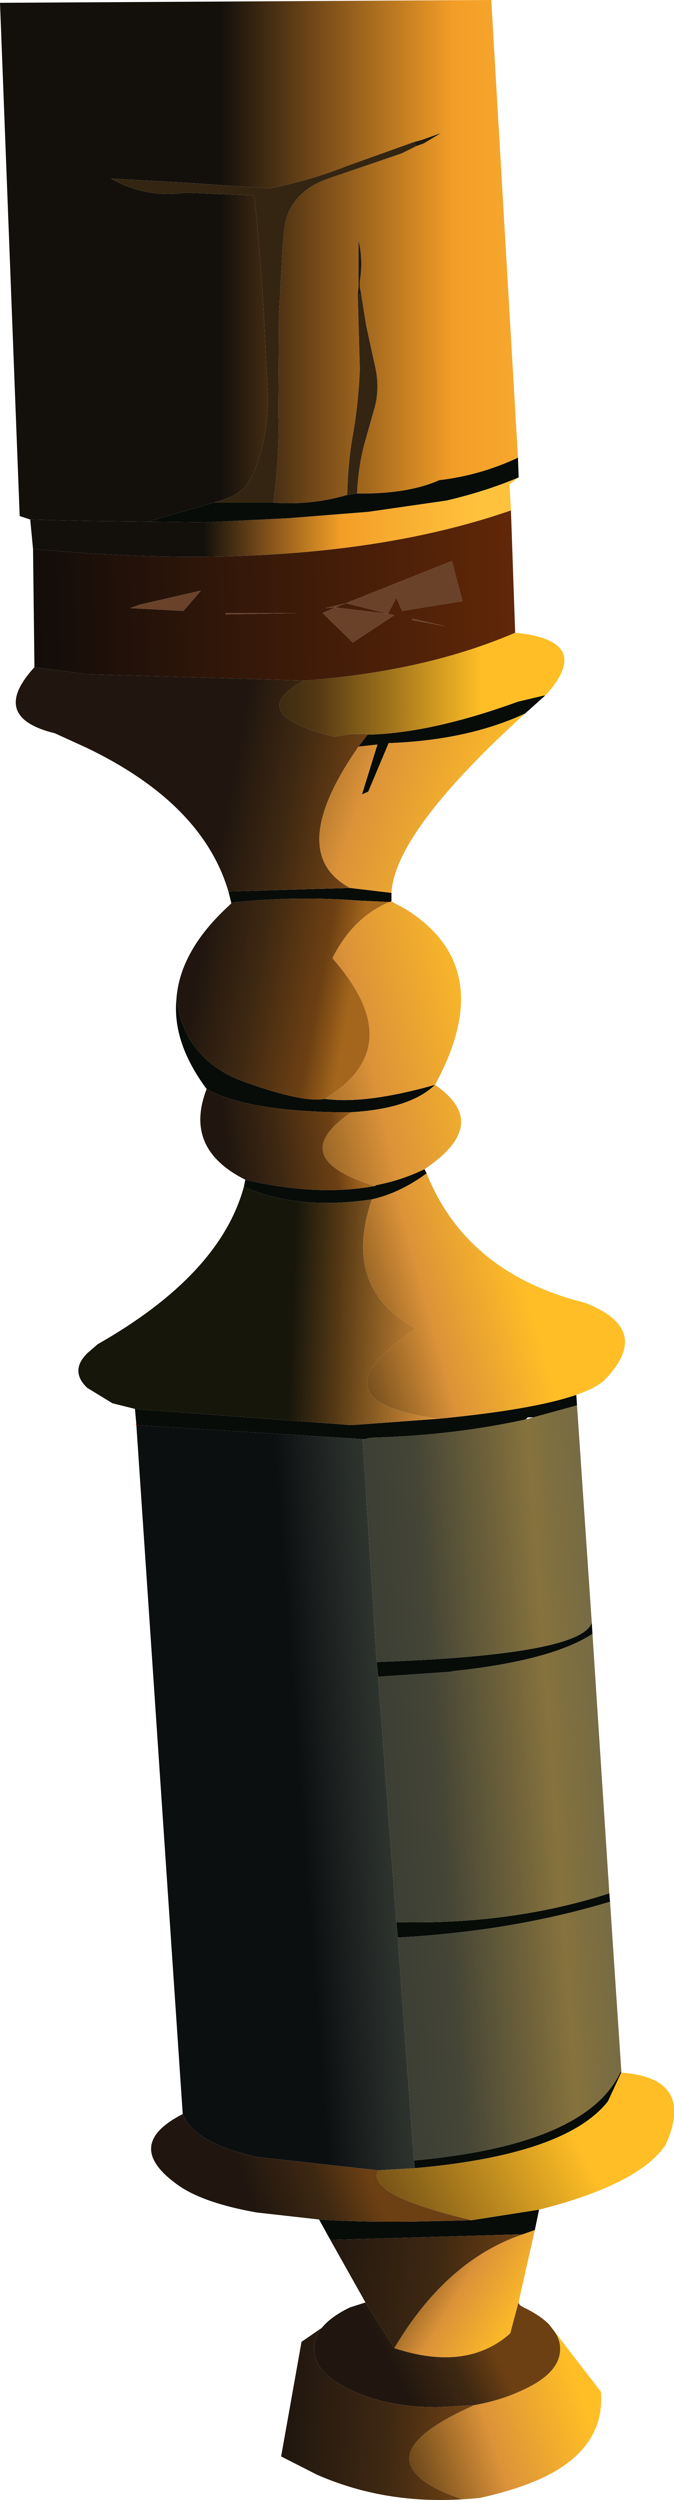<?xml version="1.0" encoding="UTF-8" standalone="no"?>
<svg xmlns:xlink="http://www.w3.org/1999/xlink" height="177.8px" width="47.95px" xmlns="http://www.w3.org/2000/svg">
  <g transform="matrix(1.0, 0.0, 0.0, 1.0, 23.95, 88.9)">
    <path d="M5.5 -78.8 L6.05 -78.95 7.45 -79.45 6.2 -78.7 5.65 -78.5 5.5 -78.8 M1.5 -67.95 L1.55 -68.5 1.55 -68.9 1.55 -71.85 Q1.9 -70.4 1.65 -68.9 L1.65 -68.5 1.75 -67.95 1.5 -67.95" fill="#20190f" fill-rule="evenodd" stroke="none"/>
    <path d="M5.65 -78.5 L6.2 -78.7 7.45 -79.45 6.05 -78.95 5.5 -78.8 0.75 -77.1 Q-1.9 -76.05 -4.8 -75.5 L-10.65 -75.9 -16.05 -76.2 Q-13.6 -74.8 -10.75 -75.2 L-5.85 -75.0 Q-5.45 -70.95 -5.2 -66.9 L-4.9 -60.95 Q-4.8 -58.05 -5.85 -55.4 -6.45 -53.85 -7.95 -53.4 L-8.75 -53.15 -13.45 -51.8 -17.75 -51.85 -21.8 -51.95 -22.55 -52.2 -23.95 -88.7 11.0 -88.9 12.9 -56.35 Q10.25 -55.1 7.3 -54.75 5.05 -53.75 1.45 -53.8 1.55 -55.9 2.05 -57.6 L2.7 -59.9 Q3.1 -61.35 2.7 -63.0 L2.1 -65.75 1.75 -67.95 1.65 -68.5 1.65 -68.9 Q1.9 -70.4 1.55 -71.85 L1.55 -68.9 1.55 -68.5 1.5 -67.95 1.65 -62.65 Q1.55 -60.1 1.1 -57.65 0.8 -55.85 0.75 -53.7 -1.8 -52.95 -4.5 -53.15 -4.05 -56.65 -4.15 -59.5 L-4.1 -66.55 -3.85 -71.2 -3.75 -72.35 Q-3.55 -75.15 -0.6 -76.2 L4.65 -78.0 5.65 -78.5" fill="url(#gradient0)" fill-rule="evenodd" stroke="none"/>
    <path d="M5.5 -78.8 L5.65 -78.5 4.65 -78.0 -0.6 -76.2 Q-3.55 -75.15 -3.75 -72.35 L-3.85 -71.2 -4.1 -66.55 -4.15 -59.5 Q-4.05 -56.65 -4.5 -53.15 L-8.75 -53.15 -7.95 -53.4 Q-6.45 -53.85 -5.85 -55.4 -4.8 -58.05 -4.9 -60.95 L-5.2 -66.9 Q-5.45 -70.95 -5.85 -75.0 L-10.75 -75.2 Q-13.6 -74.8 -16.05 -76.2 L-10.65 -75.9 -4.8 -75.5 Q-1.9 -76.05 0.75 -77.1 L5.5 -78.8 M0.75 -53.7 Q0.8 -55.85 1.1 -57.65 1.55 -60.1 1.65 -62.65 L1.5 -67.95 1.75 -67.95 2.1 -65.75 2.7 -63.0 Q3.1 -61.35 2.7 -59.9 L2.05 -57.6 Q1.55 -55.9 1.45 -53.8 L0.75 -53.7" fill="#342512" fill-rule="evenodd" stroke="none"/>
    <path d="M-21.8 -51.95 L-17.75 -51.85 -13.45 -51.8 -9.35 -51.75 -3.4 -52.05 2.25 -52.5 7.8 -53.3 Q10.6 -53.95 12.95 -54.95 L12.3 -54.45 12.4 -52.6 Q0.3 -48.4 -17.75 -49.55 L-21.6 -49.85 -21.8 -51.95" fill="url(#gradient1)" fill-rule="evenodd" stroke="none"/>
    <path d="M-4.5 -53.15 Q-1.8 -52.95 0.75 -53.7 L1.45 -53.8 Q5.05 -53.75 7.3 -54.75 10.25 -55.1 12.9 -56.35 L12.95 -54.95 Q10.6 -53.95 7.8 -53.3 L2.25 -52.5 -3.4 -52.05 -9.35 -51.75 -13.45 -51.8 -8.75 -53.15 -4.5 -53.15 M14.8 -39.4 L13.4 -38.15 Q9.3 -36.25 3.7 -36.05 L2.25 -32.6 1.8 -32.4 2.9 -35.95 1.55 -35.8 2.2 -36.65 Q6.7 -36.75 12.9 -39.0 L14.8 -39.45 14.8 -39.4 M3.9 -25.4 L3.9 -24.8 3.85 -24.8 3.85 -24.75 3.75 -24.75 1.55 -24.85 Q-2.95 -25.2 -7.5 -24.7 L-7.7 -25.5 0.95 -25.75 3.9 -25.4 M6.25 -5.75 L6.4 -5.45 Q4.5 -4.05 2.5 -3.6 -2.8 -2.8 -6.6 -4.5 L-6.5 -5.0 Q-1.4 -3.8 2.7 -4.55 L2.75 -4.55 2.75 -4.6 Q4.6 -4.95 6.25 -5.75 M17.05 10.3 L17.1 11.05 14.0 11.9 13.6 11.9 13.45 12.05 Q8.25 13.2 2.4 13.35 L2.0 13.45 1.85 13.45 -14.25 12.45 -14.25 12.4 -14.35 11.3 1.0 12.45 1.8 12.4 7.25 12.0 Q14.0 11.35 17.05 10.3 M18.15 26.5 L18.2 27.3 Q15.3 29.2 8.3 29.95 L8.05 30.0 2.95 30.35 2.85 29.3 Q17.4 28.8 18.15 26.5 M19.4 45.75 L19.45 46.35 Q12.5 48.45 4.35 48.9 L4.25 47.8 Q12.45 48.0 19.4 45.75 M14.4 68.25 L14.1 69.7 13.25 70.0 -0.45 70.4 -1.25 68.95 Q2.5 69.2 7.5 69.05 L7.75 69.05 9.6 69.0 14.4 68.25 M-9.25 -11.45 Q-11.7 -14.75 -11.4 -17.85 -10.8 -13.5 -6.55 -11.95 -2.35 -10.45 -0.85 -10.75 2.05 -10.35 7.0 -11.75 5.25 -10.05 1.05 -9.8 L-0.2 -9.8 Q-6.6 -9.95 -9.25 -11.45 M5.55 65.3 L5.5 64.75 Q17.75 63.65 20.2 58.45 L20.25 58.5 19.3 60.55 Q16.3 64.35 5.55 65.3" fill="#080c08" fill-rule="evenodd" stroke="none"/>
    <path d="M14.95 -39.55 L14.8 -39.4 14.8 -39.45 14.95 -39.55 M13.4 -38.15 Q4.15 -29.75 3.9 -25.4 L0.95 -25.75 Q-3.7 -28.25 1.55 -35.8 L2.9 -35.95 1.8 -32.4 2.25 -32.6 3.7 -36.05 Q9.3 -36.25 13.4 -38.15" fill="url(#gradient2)" fill-rule="evenodd" stroke="none"/>
    <path d="M12.7 -43.9 Q18.25 -43.35 15.0 -39.6 L14.95 -39.55 14.8 -39.45 12.9 -39.0 Q6.7 -36.75 2.2 -36.65 L2.2 -36.7 1.05 -36.7 -0.2 -36.5 -0.75 -36.65 Q-6.5 -38.25 -2.3 -40.5 6.3 -41.15 12.7 -43.9" fill="url(#gradient3)" fill-rule="evenodd" stroke="none"/>
    <path d="M7.8 -44.35 L5.35 -44.8 5.4 -44.9 7.8 -44.35 M8.95 -46.15 L4.65 -45.45 4.25 -46.4 3.65 -45.25 4.1 -45.15 1.15 -43.2 -1.0 -45.3 -0.1 -45.7 -0.8 -45.65 0.65 -46.0 8.2 -49.0 8.95 -46.15 M0.65 -46.0 L-0.1 -45.7 3.65 -45.25 0.65 -46.0 M-7.9 -45.2 L-7.9 -45.3 -2.75 -45.3 -7.9 -45.2 M-14.0 -45.9 L-9.65 -46.9 -10.9 -45.45 -14.7 -45.65 -14.0 -45.9" fill="#6a422a" fill-rule="evenodd" stroke="none"/>
    <path d="M12.4 -52.6 L12.7 -43.9 Q6.3 -41.15 -2.3 -40.5 L-17.75 -40.95 -21.5 -41.45 -21.6 -49.85 -17.75 -49.55 Q0.3 -48.4 12.4 -52.6 M7.8 -44.35 L5.4 -44.9 5.35 -44.8 7.8 -44.35 M8.95 -46.15 L8.2 -49.0 0.65 -46.0 -0.8 -45.65 -0.1 -45.7 -1.0 -45.3 1.15 -43.2 4.1 -45.15 3.65 -45.25 4.25 -46.4 4.65 -45.45 8.95 -46.15 M0.65 -46.0 L3.65 -45.25 -0.1 -45.7 0.65 -46.0 M-14.0 -45.9 L-14.7 -45.65 -10.9 -45.45 -9.65 -46.9 -14.0 -45.9 M-7.9 -45.2 L-2.75 -45.3 -7.9 -45.3 -7.9 -45.2" fill="url(#gradient4)" fill-rule="evenodd" stroke="none"/>
    <path d="M-11.4 -17.85 Q-11.15 -21.3 -7.65 -24.5 L-7.5 -24.65 -7.5 -24.7 Q-2.95 -25.2 1.55 -24.85 L3.75 -24.75 Q1.15 -23.65 -0.3 -20.75 5.25 -14.45 -0.85 -10.75 -2.35 -10.45 -6.55 -11.95 -10.8 -13.5 -11.4 -17.85 M-7.7 -25.5 Q-9.55 -31.75 -17.75 -35.7 L-20.05 -36.75 Q-24.75 -37.9 -21.5 -41.45 L-17.75 -40.95 -2.3 -40.5 Q-6.5 -38.25 -0.75 -36.65 L-0.2 -36.5 1.05 -36.7 2.2 -36.7 2.2 -36.65 1.55 -35.8 Q-3.7 -28.25 0.95 -25.75 L-7.7 -25.5" fill="url(#gradient5)" fill-rule="evenodd" stroke="none"/>
    <path d="M3.9 -24.8 L4.15 -24.65 4.9 -24.25 Q11.55 -20.1 7.0 -11.75 11.05 -8.95 6.25 -5.75 4.6 -4.95 2.75 -4.6 L2.7 -4.55 Q-3.75 -6.55 1.05 -9.8 5.25 -10.05 7.0 -11.75 2.05 -10.35 -0.85 -10.75 5.25 -14.45 -0.3 -20.75 1.15 -23.65 3.75 -24.75 L3.85 -24.75 3.9 -24.8" fill="url(#gradient6)" fill-rule="evenodd" stroke="none"/>
    <path d="M3.85 -24.8 L3.9 -24.8 3.85 -24.8" fill="url(#gradient7)" fill-rule="evenodd" stroke="none"/>
    <path d="M6.4 -5.45 Q9.25 1.65 17.65 3.75 22.45 5.6 19.2 9.1 18.65 9.75 17.05 10.3 14.0 11.35 7.25 12.0 -2.05 10.75 5.65 5.6 0.35 2.75 2.5 -3.6 4.5 -4.05 6.4 -5.45" fill="url(#gradient8)" fill-rule="evenodd" stroke="none"/>
    <path d="M17.1 11.05 L18.15 26.5 Q17.4 28.8 2.85 29.3 L1.85 13.45 2.0 13.45 2.4 13.35 Q8.25 13.2 13.45 12.05 L14.0 11.9 17.1 11.05 M18.2 27.3 L19.4 45.75 Q12.45 48.0 4.25 47.8 L2.95 30.35 8.05 30.0 8.3 29.95 Q15.3 29.2 18.2 27.3 M19.45 46.35 L20.25 58.35 20.25 58.5 20.2 58.45 Q17.75 63.65 5.5 64.75 L4.35 48.9 Q12.5 48.45 19.45 46.35" fill="url(#gradient9)" fill-rule="evenodd" stroke="none"/>
    <path d="M-14.35 11.3 L-15.95 10.9 -17.75 9.8 Q-19.0 8.6 -17.75 7.35 L-17.0 6.7 Q-8.3 1.75 -6.6 -4.5 -2.8 -2.8 2.5 -3.6 0.35 2.75 5.65 5.6 -2.05 10.75 7.25 12.0 L1.8 12.4 1.0 12.45 -14.35 11.3" fill="url(#gradient10)" fill-rule="evenodd" stroke="none"/>
    <path d="M-10.95 61.45 L-14.25 12.45 1.85 13.45 2.85 29.3 2.95 30.35 4.25 47.8 4.35 48.9 5.5 64.75 5.55 65.3 2.95 65.45 -5.7 64.5 Q-10.15 63.5 -10.95 61.45" fill="url(#gradient11)" fill-rule="evenodd" stroke="none"/>
    <path d="M20.25 58.5 Q25.55 58.9 23.4 63.65 21.5 66.45 14.4 68.25 L9.6 69.0 Q2.05 67.2 2.95 65.45 L5.55 65.3 Q16.3 64.35 19.3 60.55 L20.25 58.5" fill="url(#gradient12)" fill-rule="evenodd" stroke="none"/>
    <path d="M-1.25 68.95 L-5.7 68.45 Q-9.35 67.8 -11.15 66.6 -15.35 63.7 -10.95 61.45 -10.15 63.5 -5.7 64.5 L2.95 65.45 Q2.05 67.2 9.6 69.0 L7.75 69.05 7.5 69.05 Q2.5 69.2 -1.25 68.95" fill="url(#gradient13)" fill-rule="evenodd" stroke="none"/>
    <path d="M14.1 69.7 L12.95 74.8 12.35 77.05 Q9.25 79.8 4.1 78.1 7.8 71.85 13.25 70.0 L14.1 69.7" fill="url(#gradient14)" fill-rule="evenodd" stroke="none"/>
    <path d="M15.45 76.85 L18.8 81.2 Q19.1 85.0 15.1 87.1 13.15 88.1 10.2 88.75 L9.65 88.8 8.95 88.85 Q6.55 88.05 5.7 87.1 3.6 84.9 9.8 82.15 11.75 81.8 13.3 81.05 15.9 79.85 15.9 78.15 15.9 77.45 15.45 76.85" fill="url(#gradient15)" fill-rule="evenodd" stroke="none"/>
    <path d="M12.95 74.8 Q12.9 75.0 13.3 75.2 14.45 75.75 15.1 76.4 L15.45 76.85 Q15.9 77.45 15.9 78.15 15.9 79.85 13.3 81.05 11.75 81.8 9.8 82.15 L7.15 82.3 Q3.55 82.3 0.95 81.05 -1.6 79.85 -1.6 78.15 -1.6 77.35 -1.05 76.65 -0.4 75.85 0.95 75.2 L2.05 74.85 4.1 78.1 Q9.25 79.8 12.35 77.05 L12.95 74.8" fill="url(#gradient16)" fill-rule="evenodd" stroke="none"/>
    <path d="M2.05 74.85 L-0.45 70.4 13.25 70.0 Q7.8 71.85 4.1 78.1 L2.05 74.85" fill="url(#gradient17)" fill-rule="evenodd" stroke="none"/>
    <path d="M8.95 88.85 Q3.4 89.2 -1.4 87.1 L-3.95 85.8 -2.5 77.65 -1.05 76.65 Q-1.6 77.35 -1.6 78.15 -1.6 79.85 0.95 81.05 3.55 82.3 7.15 82.3 L9.8 82.15 Q3.6 84.9 5.7 87.1 6.55 88.05 8.95 88.85" fill="url(#gradient18)" fill-rule="evenodd" stroke="none"/>
    <path d="M-6.5 -5.0 Q-10.9 -7.2 -9.25 -11.45 -6.6 -9.95 -0.2 -9.8 L1.05 -9.8 Q-3.75 -6.55 2.7 -4.55 -1.4 -3.8 -6.5 -5.0" fill="url(#gradient19)" fill-rule="evenodd" stroke="none"/>
    <path d="M-14.25 12.45 L-14.25 12.4" fill="none" stroke="#ff0000" stroke-linecap="round" stroke-linejoin="round" stroke-width="0.05"/>
  </g>
  <defs>
    <linearGradient gradientTransform="matrix(0.022, 0.0, 0.0, 0.023, 9.8, -69.3)" gradientUnits="userSpaceOnUse" id="gradient0" spreadMethod="pad" x1="-819.2" x2="819.2">
      <stop offset="0.0" stop-color="#13100c"/>
      <stop offset="0.204" stop-color="#7c4e1a"/>
      <stop offset="0.459" stop-color="#f39e27"/>
      <stop offset="0.914" stop-color="#ffc23d"/>
    </linearGradient>
    <linearGradient gradientTransform="matrix(0.013, 0.0, 0.0, 0.003, 1.2, -53.45)" gradientUnits="userSpaceOnUse" id="gradient1" spreadMethod="pad" x1="-819.2" x2="819.2">
      <stop offset="0.0" stop-color="#13100c"/>
      <stop offset="0.204" stop-color="#7c4e1a"/>
      <stop offset="0.459" stop-color="#f39e27"/>
      <stop offset="0.914" stop-color="#ffc23d"/>
    </linearGradient>
    <linearGradient gradientTransform="matrix(-0.015, -0.005, 0.001, -0.003, -10.1, -7.1)" gradientUnits="userSpaceOnUse" id="gradient2" spreadMethod="pad" x1="-819.2" x2="819.2">
      <stop offset="0.0" stop-color="#ffbe26"/>
      <stop offset="0.373" stop-color="#db9239"/>
      <stop offset="0.773" stop-color="#523714"/>
      <stop offset="0.945" stop-color="#17160b"/>
    </linearGradient>
    <linearGradient gradientTransform="matrix(-0.012, -1.0E-4, 0.0, -0.004, 0.45, -38.95)" gradientUnits="userSpaceOnUse" id="gradient3" spreadMethod="pad" x1="-819.2" x2="819.2">
      <stop offset="0.0" stop-color="#ffbe26"/>
      <stop offset="0.6" stop-color="#523714"/>
      <stop offset="0.957" stop-color="#17160b"/>
    </linearGradient>
    <linearGradient gradientTransform="matrix(-0.021, 5.0E-4, -2.0E-4, -0.007, -4.5, -46.3)" gradientUnits="userSpaceOnUse" id="gradient4" spreadMethod="pad" x1="-819.2" x2="819.2">
      <stop offset="0.0" stop-color="#612708"/>
      <stop offset="1.0" stop-color="#120c09"/>
    </linearGradient>
    <linearGradient gradientTransform="matrix(0.007, 0.001, -0.002, 0.011, -4.65, -16.45)" gradientUnits="userSpaceOnUse" id="gradient5" spreadMethod="pad" x1="-819.2" x2="819.2">
      <stop offset="0.0" stop-color="#20160f"/>
      <stop offset="0.365" stop-color="#3e2812"/>
      <stop offset="0.761" stop-color="#6d4013"/>
      <stop offset="0.957" stop-color="#a4661c"/>
    </linearGradient>
    <linearGradient gradientTransform="matrix(-0.015, 0.003, -7.0E-4, -0.003, 1.2, -4.3)" gradientUnits="userSpaceOnUse" id="gradient6" spreadMethod="pad" x1="-819.2" x2="819.2">
      <stop offset="0.0" stop-color="#ffbe26"/>
      <stop offset="0.373" stop-color="#db9239"/>
      <stop offset="0.773" stop-color="#523714"/>
      <stop offset="0.945" stop-color="#17160b"/>
    </linearGradient>
    <linearGradient gradientTransform="matrix(-0.015, -1.0E-4, 0.0, -0.003, -5.35, -4.8)" gradientUnits="userSpaceOnUse" id="gradient7" spreadMethod="pad" x1="-819.2" x2="819.2">
      <stop offset="0.0" stop-color="#ffbe26"/>
      <stop offset="0.6" stop-color="#523714"/>
      <stop offset="0.957" stop-color="#17160b"/>
    </linearGradient>
    <linearGradient gradientTransform="matrix(-0.011, 0.004, -0.003, -0.011, 5.35, 9.35)" gradientUnits="userSpaceOnUse" id="gradient8" spreadMethod="pad" x1="-819.2" x2="819.2">
      <stop offset="0.0" stop-color="#ffbe26"/>
      <stop offset="0.373" stop-color="#db9239"/>
      <stop offset="0.773" stop-color="#523714"/>
      <stop offset="0.945" stop-color="#17160b"/>
    </linearGradient>
    <linearGradient gradientTransform="matrix(0.016, -0.001, 8.0E-4, 0.011, 11.2, 28.2)" gradientUnits="userSpaceOnUse" id="gradient9" spreadMethod="pad" x1="-819.2" x2="819.2">
      <stop offset="0.0" stop-color="#343734"/>
      <stop offset="0.322" stop-color="#444536"/>
      <stop offset="0.631" stop-color="#86723d"/>
      <stop offset="1.0" stop-color="#5a6050"/>
    </linearGradient>
    <linearGradient gradientTransform="matrix(-0.011, -4.0E-4, 4.0E-4, -0.011, 4.9, 4.05)" gradientUnits="userSpaceOnUse" id="gradient10" spreadMethod="pad" x1="-819.2" x2="819.2">
      <stop offset="0.0" stop-color="#ffbe26"/>
      <stop offset="0.373" stop-color="#db9239"/>
      <stop offset="0.773" stop-color="#523714"/>
      <stop offset="0.945" stop-color="#17160b"/>
    </linearGradient>
    <linearGradient gradientTransform="matrix(0.006, -4.0E-4, 9.0E-4, 0.012, 0.85, 18.85)" gradientUnits="userSpaceOnUse" id="gradient11" spreadMethod="pad" x1="-819.2" x2="819.2">
      <stop offset="0.0" stop-color="#0c0f10"/>
      <stop offset="0.427" stop-color="#242927"/>
      <stop offset="0.871" stop-color="#3a4036"/>
    </linearGradient>
    <linearGradient gradientTransform="matrix(-0.017, 0.006, -0.002, -0.004, 2.3, 66.6)" gradientUnits="userSpaceOnUse" id="gradient12" spreadMethod="pad" x1="-819.2" x2="819.2">
      <stop offset="0.0" stop-color="#ffbe26"/>
      <stop offset="0.6" stop-color="#523714"/>
      <stop offset="0.957" stop-color="#17160b"/>
    </linearGradient>
    <linearGradient gradientTransform="matrix(0.005, -0.002, 0.003, 0.008, -2.1, 65.7)" gradientUnits="userSpaceOnUse" id="gradient13" spreadMethod="pad" x1="-819.2" x2="819.2">
      <stop offset="0.0" stop-color="#20160f"/>
      <stop offset="0.557" stop-color="#3e2812"/>
      <stop offset="0.965" stop-color="#6d4013"/>
    </linearGradient>
    <linearGradient gradientTransform="matrix(-0.007, -0.004, 0.003, -0.005, 5.25, 76.55)" gradientUnits="userSpaceOnUse" id="gradient14" spreadMethod="pad" x1="-819.2" x2="819.2">
      <stop offset="0.0" stop-color="#ffbe26"/>
      <stop offset="0.373" stop-color="#db9239"/>
      <stop offset="0.773" stop-color="#523714"/>
      <stop offset="0.945" stop-color="#17160b"/>
    </linearGradient>
    <linearGradient gradientTransform="matrix(-0.011, 0.003, -0.002, -0.006, 9.1, 86.4)" gradientUnits="userSpaceOnUse" id="gradient15" spreadMethod="pad" x1="-819.2" x2="819.2">
      <stop offset="0.0" stop-color="#ffbe26"/>
      <stop offset="0.373" stop-color="#db9239"/>
      <stop offset="0.773" stop-color="#523714"/>
      <stop offset="0.945" stop-color="#17160b"/>
    </linearGradient>
    <linearGradient gradientTransform="matrix(0.004, -0.002, 0.002, 0.004, 7.5, 78.4)" gradientUnits="userSpaceOnUse" id="gradient16" spreadMethod="pad" x1="-819.2" x2="819.2">
      <stop offset="0.0" stop-color="#20160f"/>
      <stop offset="0.557" stop-color="#3e2812"/>
      <stop offset="0.965" stop-color="#6d4013"/>
    </linearGradient>
    <linearGradient gradientTransform="matrix(0.009, 7.0E-4, -5.0E-4, 0.006, 6.2, 72.95)" gradientUnits="userSpaceOnUse" id="gradient17" spreadMethod="pad" x1="-819.2" x2="819.2">
      <stop offset="0.0" stop-color="#20160f"/>
      <stop offset="0.557" stop-color="#3e2812"/>
      <stop offset="0.965" stop-color="#6d4013"/>
    </linearGradient>
    <linearGradient gradientTransform="matrix(0.008, 4.0E-4, -4.0E-4, 0.007, 2.95, 82.8)" gradientUnits="userSpaceOnUse" id="gradient18" spreadMethod="pad" x1="-819.2" x2="819.2">
      <stop offset="0.0" stop-color="#20160f"/>
      <stop offset="0.557" stop-color="#3e2812"/>
      <stop offset="0.965" stop-color="#6d4013"/>
    </linearGradient>
    <linearGradient gradientTransform="matrix(0.006, -7.0E-4, 5.0E-4, 0.004, -2.85, -7.2)" gradientUnits="userSpaceOnUse" id="gradient19" spreadMethod="pad" x1="-819.2" x2="819.2">
      <stop offset="0.0" stop-color="#20160f"/>
      <stop offset="0.365" stop-color="#3e2812"/>
      <stop offset="0.761" stop-color="#6d4013"/>
      <stop offset="0.957" stop-color="#a4661c"/>
    </linearGradient>
  </defs>
</svg>
